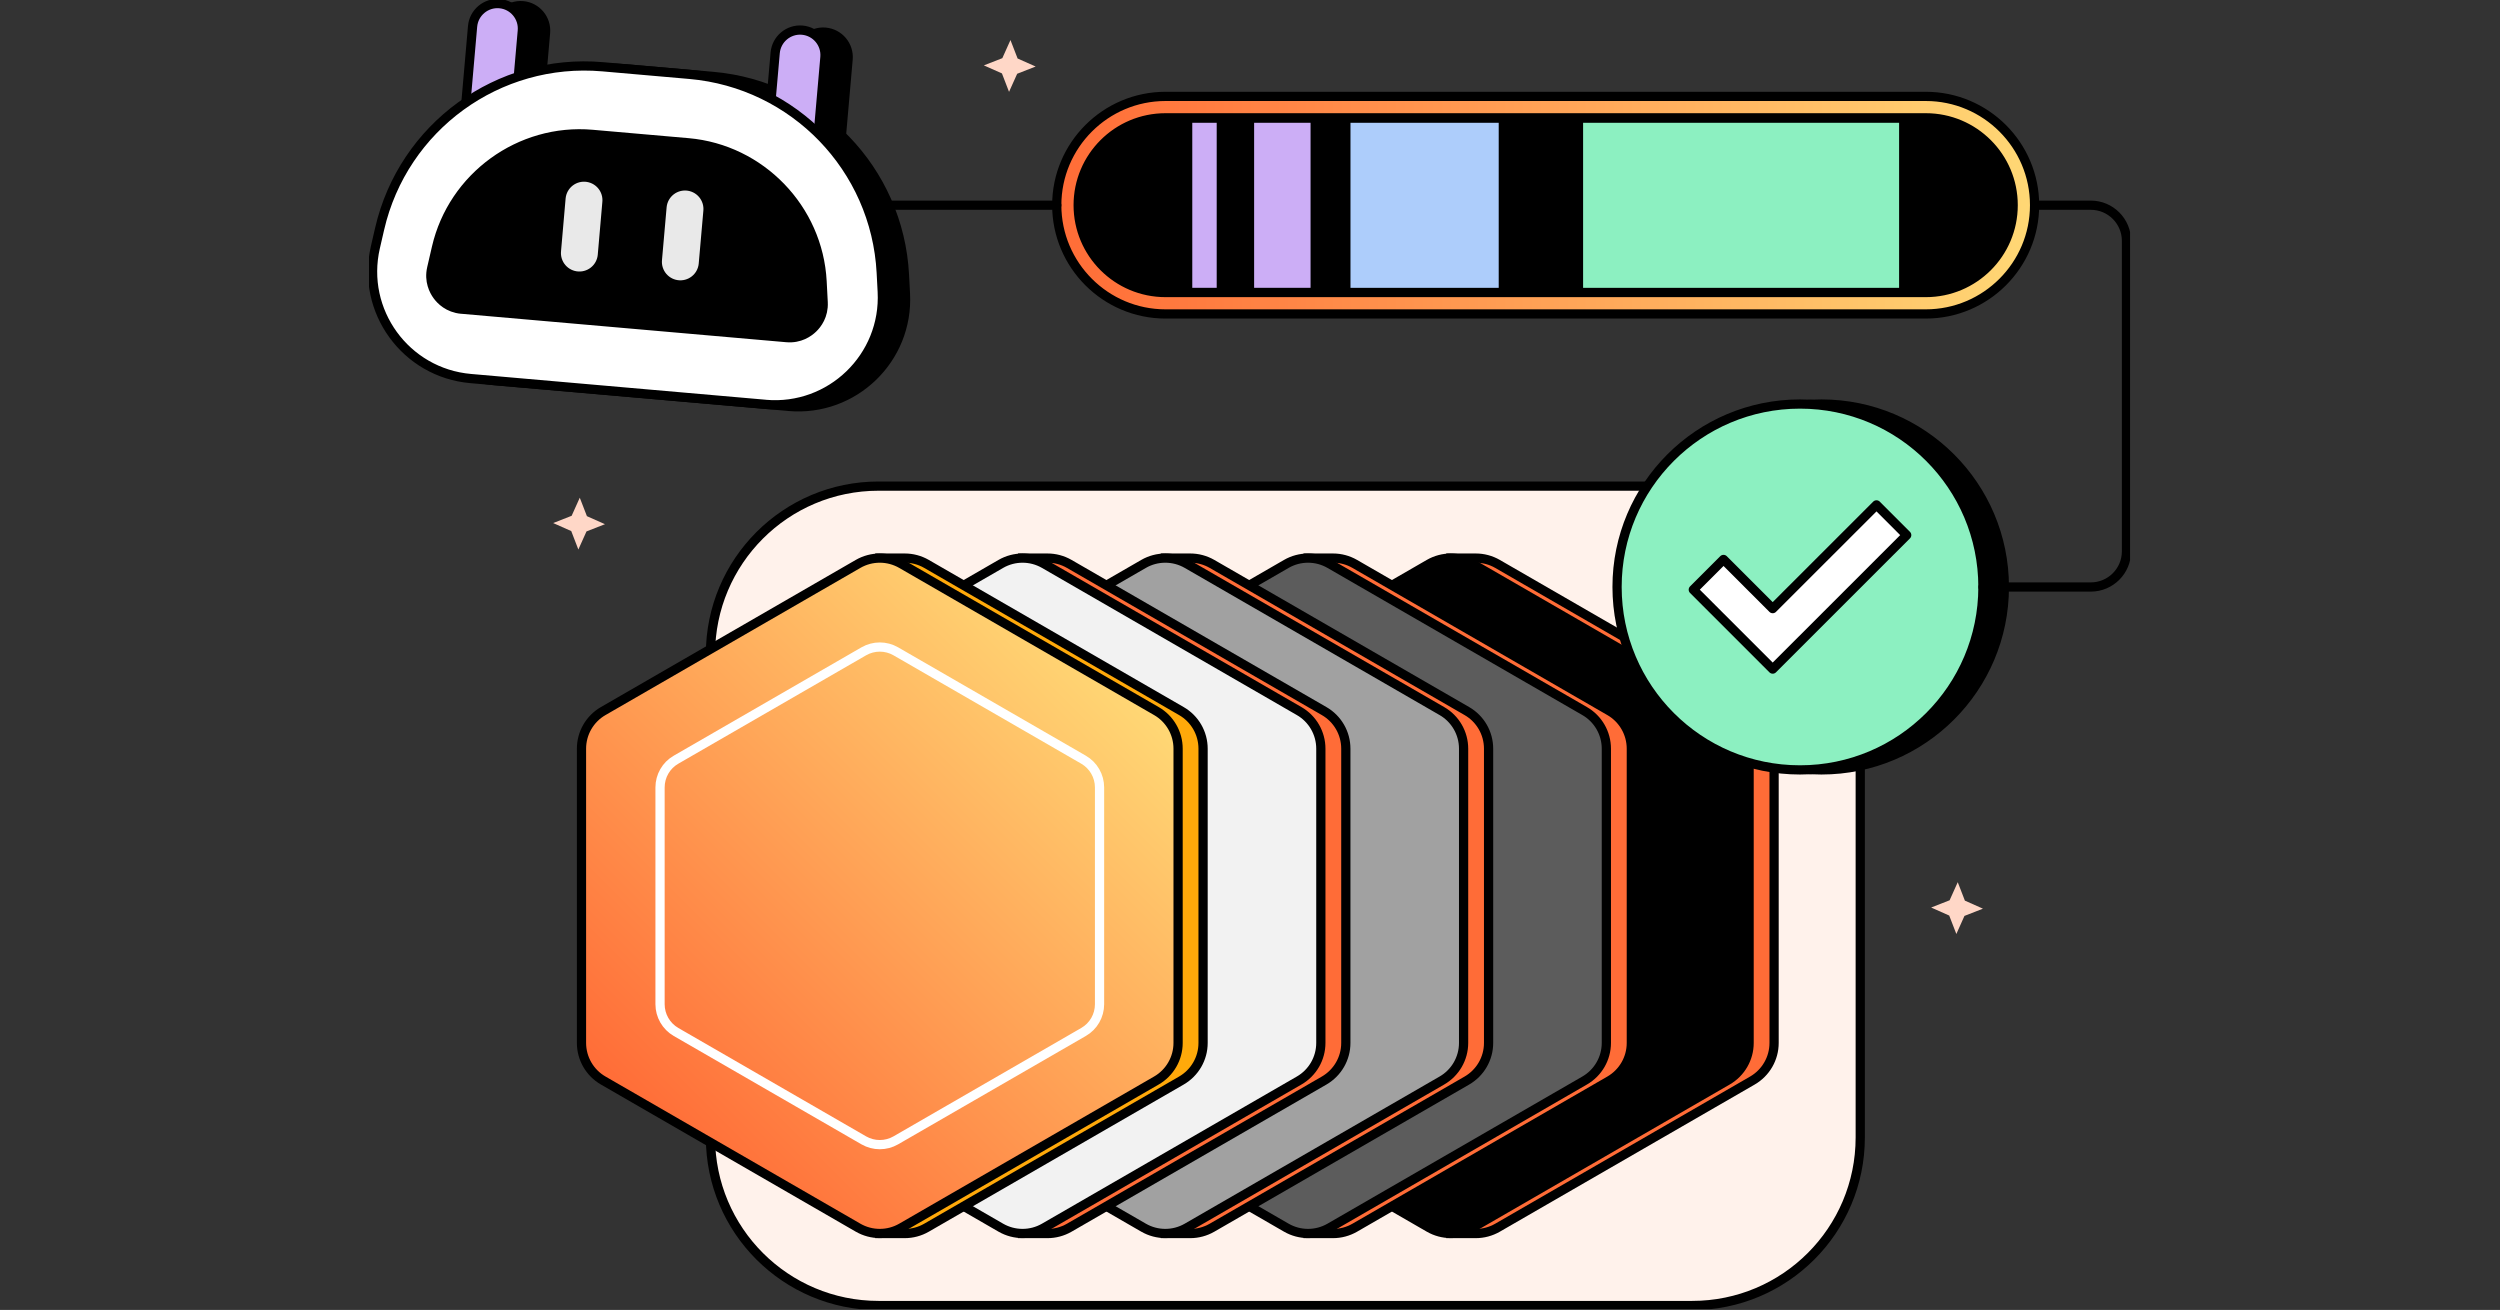 <svg width="542" height="284" viewBox="0 0 542 284" fill="none" xmlns="http://www.w3.org/2000/svg">
<rect x="0" y="0" width="542" height="284" fill="#333333" stroke="none"/>
<g clip-path="url(#clip0_1033_15346)">
<path d="M366.866 105.389H190.464C170.342 105.389 154.03 121.701 154.03 141.824V246.601C154.03 266.724 170.342 283.036 190.464 283.036H366.866C386.988 283.036 403.301 266.724 403.301 246.601V141.824C403.301 121.701 386.988 105.389 366.866 105.389Z" fill="#FFF2EB" stroke="black" stroke-width="2" stroke-miterlimit="10"/>
<path d="M384.623 162.312V226.113C384.623 229.479 382.828 232.581 379.911 234.268L324.659 266.169C323.205 267.004 321.58 267.43 319.955 267.43H314.539V120.995H319.955C321.58 120.995 323.205 121.42 324.659 122.256L379.911 154.157C382.828 155.836 384.623 158.946 384.623 162.312Z" fill="#FF6C37" stroke="black" stroke-width="2" stroke-miterlimit="10"/>
<path d="M249.863 162.312V226.105C249.863 229.471 251.658 232.581 254.575 234.26L309.827 266.161C312.744 267.84 316.334 267.84 319.243 266.161L374.495 234.26C377.412 232.581 379.207 229.471 379.207 226.105V162.312C379.207 158.946 377.412 155.836 374.495 154.157L319.243 122.256C316.326 120.577 312.736 120.577 309.827 122.256L254.575 154.157C251.658 155.836 249.863 158.946 249.863 162.312Z" fill="black" stroke="black" stroke-width="2" stroke-miterlimit="10"/>
<path d="M353.674 162.312V226.113C353.674 229.479 351.879 232.581 348.962 234.268L293.71 266.169C292.256 267.004 290.631 267.43 289.006 267.43H283.59V120.995H289.006C290.631 120.995 292.256 121.42 293.71 122.256L348.962 154.157C351.879 155.836 353.674 158.946 353.674 162.312Z" fill="#FF6C37" stroke="black" stroke-width="2" stroke-miterlimit="10"/>
<path d="M218.915 162.312V226.105C218.915 229.471 220.71 232.581 223.627 234.26L278.878 266.161C281.795 267.84 285.385 267.84 288.294 266.161L343.546 234.26C346.463 232.581 348.258 229.471 348.258 226.105V162.312C348.258 158.946 346.463 155.836 343.546 154.157L288.294 122.256C285.378 120.577 281.787 120.577 278.878 122.256L223.627 154.157C220.71 155.836 218.915 158.946 218.915 162.312Z" fill="#5C5C5C" stroke="black" stroke-width="2" stroke-miterlimit="10"/>
<path d="M322.725 162.312V226.113C322.725 229.479 320.93 232.581 318.013 234.268L262.761 266.169C261.307 267.004 259.682 267.43 258.057 267.43H252.641V120.995H258.057C259.682 120.995 261.307 121.42 262.761 122.256L318.013 154.157C320.93 155.836 322.725 158.946 322.725 162.312Z" fill="#FF6C37" stroke="black" stroke-width="2" stroke-miterlimit="10"/>
<path d="M187.965 162.312V226.105C187.965 229.471 189.76 232.581 192.677 234.26L247.929 266.161C250.846 267.84 254.436 267.84 257.345 266.161L312.597 234.26C315.514 232.581 317.309 229.471 317.309 226.105V162.312C317.309 158.946 315.514 155.836 312.597 154.157L257.345 122.256C254.428 120.577 250.838 120.577 247.929 122.256L192.677 154.157C189.76 155.836 187.965 158.946 187.965 162.312Z" fill="#A1A1A1" stroke="black" stroke-width="2" stroke-miterlimit="10"/>
<path d="M291.776 162.312V226.113C291.776 229.479 289.981 232.581 287.064 234.268L231.812 266.169C230.358 267.004 228.733 267.43 227.108 267.43H221.692V120.995H227.108C228.733 120.995 230.358 121.42 231.812 122.256L287.064 154.157C289.981 155.836 291.776 158.946 291.776 162.312Z" fill="#FF6C37" stroke="black" stroke-width="2" stroke-miterlimit="10"/>
<path d="M157.017 162.312V226.105C157.017 229.471 158.812 232.581 161.729 234.26L216.98 266.161C219.897 267.84 223.487 267.84 226.397 266.161L281.648 234.26C284.565 232.581 286.36 229.471 286.36 226.105V162.312C286.36 158.946 284.565 155.836 281.648 154.157L226.397 122.256C223.48 120.577 219.889 120.577 216.98 122.256L161.729 154.157C158.812 155.836 157.017 158.946 157.017 162.312Z" fill="#F2F2F2" stroke="black" stroke-width="2" stroke-miterlimit="10"/>
<path d="M260.827 162.312V226.113C260.827 229.479 259.032 232.581 256.115 234.268L200.863 266.169C199.409 267.004 197.784 267.43 196.159 267.43H190.743V120.995H196.159C197.784 120.995 199.409 121.42 200.863 122.256L256.115 154.157C259.032 155.836 260.827 158.946 260.827 162.312Z" fill="#FFA90A" stroke="black" stroke-width="2" stroke-miterlimit="10"/>
<path d="M126.067 162.312V226.105C126.067 229.471 127.862 232.581 130.779 234.26L186.031 266.161C188.948 267.84 192.538 267.84 195.447 266.161L250.699 234.26C253.616 232.581 255.411 229.471 255.411 226.105V162.312C255.411 158.946 253.616 155.836 250.699 154.157L195.447 122.256C192.53 120.577 188.94 120.577 186.031 122.256L130.779 154.157C127.862 155.836 126.067 158.946 126.067 162.312Z" fill="url(#paint0_linear_1033_15346)" stroke="black" stroke-width="2" stroke-miterlimit="10"/>
<path d="M143.097 170.714V217.718C143.097 220.194 144.42 222.492 146.563 223.73L187.269 247.228C189.42 248.466 192.058 248.466 194.209 247.228L234.915 223.73C237.066 222.492 238.381 220.202 238.381 217.718V170.714C238.381 168.239 237.058 165.941 234.915 164.703L194.209 141.205C192.058 139.967 189.42 139.967 187.269 141.205L146.563 164.703C144.412 165.941 143.097 168.231 143.097 170.714Z" stroke="white" stroke-width="2" stroke-miterlimit="10"/>
<path d="M434.544 127.254C434.544 105.35 416.787 87.593 394.883 87.593C372.979 87.593 355.222 105.35 355.222 127.254C355.222 149.159 372.979 166.916 394.883 166.916C416.787 166.916 434.544 149.159 434.544 127.254Z" fill="black" stroke="black" stroke-width="2" stroke-linecap="round" stroke-linejoin="round"/>
<path d="M429.901 127.254C429.901 105.35 412.144 87.593 390.24 87.593C368.336 87.593 350.579 105.35 350.579 127.254C350.579 149.159 368.336 166.916 390.24 166.916C412.144 166.916 429.901 149.159 429.901 127.254Z" fill="#8CF0C1" stroke="black" stroke-width="2" stroke-miterlimit="10"/>
<path d="M384.321 145.058L367.105 127.842L373.659 121.289L384.321 131.951L406.821 109.459L413.374 116.012L384.321 145.058Z" fill="white" stroke="black" stroke-width="2" stroke-linecap="round" stroke-linejoin="round"/>
<path d="M417.522 25.541H252.688C242.227 25.541 233.747 34.021 233.747 44.482V44.489C233.747 54.95 242.227 63.43 252.688 63.43H417.522C427.983 63.43 436.463 54.95 436.463 44.489V44.482C436.463 34.021 427.983 25.541 417.522 25.541Z" fill="black"/>
<path d="M412.725 63.43V25.541L342.215 25.541V63.43L412.725 63.43Z" fill="#8CF0C1" stroke="black" stroke-width="2" stroke-miterlimit="10"/>
<path d="M325.921 63.43V25.541L291.784 25.541V63.43H325.921Z" fill="#ADCDFB" stroke="black" stroke-width="2" stroke-miterlimit="10"/>
<path d="M285.13 63.43V25.541H270.893V63.43H285.13Z" fill="#CCAEF6" stroke="black" stroke-width="2" stroke-linecap="round" stroke-linejoin="round"/>
<path d="M264.781 63.43V25.541H257.485V63.43H264.781Z" fill="#CCAEF6" stroke="black" stroke-width="2" stroke-linecap="round" stroke-linejoin="round"/>
<path d="M436.455 44.489V44.482C436.455 34.021 427.975 25.541 417.514 25.541L252.68 25.541C242.219 25.541 233.739 34.021 233.739 44.482V44.489C233.739 54.95 242.219 63.43 252.68 63.43L417.514 63.43C427.975 63.43 436.455 54.95 436.455 44.489Z" stroke="black" stroke-width="2" stroke-linecap="round" stroke-linejoin="round"/>
<path d="M417.514 25.541C427.975 25.541 436.455 34.021 436.455 44.481C436.455 54.942 427.975 63.422 417.514 63.422H252.688C242.227 63.422 233.747 54.942 233.747 44.481C233.747 34.021 242.227 25.541 252.688 25.541H417.514ZM417.514 20.898H252.688C239.681 20.898 229.104 31.475 229.104 44.481C229.104 57.488 239.681 68.064 252.688 68.064H417.514C430.521 68.064 441.097 57.488 441.097 44.481C441.097 31.475 430.521 20.898 417.514 20.898Z" fill="url(#paint1_linear_1033_15346)" stroke="black" stroke-width="2" stroke-miterlimit="10"/>
<path d="M441.105 44.489H453.283C457.554 44.489 461.021 47.956 461.021 52.227V119.525C461.021 123.796 457.554 127.262 453.283 127.262H429.909" stroke="black" stroke-width="2" stroke-miterlimit="10" stroke-linecap="round"/>
<path d="M113.349 1.236C116.324 1.497 118.533 4.129 118.273 7.104L115.871 34.551C115.768 35.731 114.729 36.603 113.549 36.5L107.036 35.93C105.857 35.827 104.985 34.787 105.088 33.608L107.489 6.161C107.75 3.185 110.382 0.977 113.357 1.237L113.349 1.236Z" fill="black" stroke="black" stroke-width="2" stroke-linecap="round" stroke-linejoin="round"/>
<path d="M178.946 6.979C181.921 7.239 184.13 9.871 183.87 12.846L181.468 40.294C181.365 41.473 180.326 42.345 179.146 42.242L172.633 41.672C171.454 41.569 170.582 40.53 170.685 39.35L173.087 11.895C173.347 8.92 175.979 6.712 178.955 6.972L178.946 6.979Z" fill="black" stroke="black" stroke-width="2" stroke-linecap="round" stroke-linejoin="round"/>
<path d="M171.021 88.104L107.065 82.51C92.968 81.28 83.227 67.863 86.407 54.076L87.335 50.045C92.442 27.916 113.069 12.937 135.693 14.917L154.564 16.566C177.188 18.546 194.898 36.883 196.082 59.561L196.299 63.693C197.042 77.821 185.111 89.342 171.014 88.112L171.021 88.104Z" fill="black" stroke="black" stroke-width="2" stroke-linecap="round" stroke-linejoin="round"/>
<path d="M105.1 67.477C102.214 67.221 100.558 65.504 99.831 64.498C99.104 63.492 97.974 61.387 98.624 58.571L99.653 54.114C103.204 38.748 117.727 28.195 133.442 29.572L154.239 31.39C169.954 32.767 182.426 45.681 183.254 61.434L183.494 65.983C183.641 68.877 182.171 70.757 181.273 71.616C180.383 72.475 178.449 73.891 175.563 73.635L105.092 67.469L105.1 67.477Z" fill="black" stroke="black" stroke-width="2" stroke-linecap="round" stroke-linejoin="round"/>
<path d="M131.639 43.831L130.641 55.306" stroke="#E9E9E9" stroke-width="8" stroke-linecap="round" stroke-linejoin="round"/>
<path d="M153.535 45.743L152.529 57.217" stroke="#E9E9E9" stroke-width="8" stroke-linecap="round" stroke-linejoin="round"/>
<path d="M108.315 0.792C111.291 1.052 113.499 3.684 113.239 6.66L110.838 34.107C110.734 35.286 109.695 36.159 108.516 36.055L102.003 35.486C100.823 35.382 99.951 34.343 100.054 33.164L102.456 5.716C102.716 2.741 105.348 0.533 108.323 0.793L108.315 0.792Z" fill="#CCAEF6" stroke="black" stroke-width="2" stroke-linecap="round" stroke-linejoin="round"/>
<path d="M173.92 6.535C176.896 6.795 179.104 9.427 178.844 12.402L176.443 39.85C176.339 41.029 175.3 41.901 174.121 41.798L167.608 41.228C166.428 41.125 165.556 40.086 165.659 38.906L168.061 11.459C168.321 8.483 170.953 6.275 173.928 6.535L173.92 6.535Z" fill="#CCAEF6" stroke="black" stroke-width="2" stroke-linecap="round" stroke-linejoin="round"/>
<path d="M165.992 87.663L102.036 82.069C87.939 80.839 78.197 67.422 81.377 53.635L82.306 49.604C87.412 27.475 108.04 12.496 130.664 14.476L149.535 16.125C172.159 18.105 189.869 36.443 191.053 59.12L191.27 63.252C192.012 77.38 180.082 88.901 165.984 87.671L165.992 87.663Z" fill="white" stroke="black" stroke-width="2" stroke-linecap="round" stroke-linejoin="round"/>
<path d="M100.071 67.036C97.185 66.78 95.529 65.063 94.802 64.057C94.074 63.051 92.945 60.947 93.595 58.13L94.624 53.673C98.175 38.307 112.698 27.754 128.412 29.131L149.21 30.949C164.924 32.326 177.397 45.24 178.225 60.993L178.464 65.542C178.612 68.436 177.141 70.316 176.244 71.175C175.354 72.034 173.42 73.45 170.534 73.195L100.063 67.028L100.071 67.036Z" fill="black" stroke="black" stroke-width="2" stroke-linecap="round" stroke-linejoin="round"/>
<path d="M126.609 43.391L125.611 54.865" stroke="#E9E9E9" stroke-width="8" stroke-linecap="round" stroke-linejoin="round"/>
<path d="M148.506 45.302L147.5 56.776" stroke="#E9E9E9" stroke-width="8" stroke-linecap="round" stroke-linejoin="round"/>
<path d="M229.104 44.489H190.735" stroke="black" stroke-width="2" stroke-linecap="round" stroke-linejoin="round"/>
<path d="M127.244 111.904L131.159 113.645L127.151 115.215L125.387 119.138L123.847 115.138L119.924 113.397L123.932 111.826L125.696 107.904L127.244 111.904Z" fill="#FFD7C7"/>
<path d="M220.617 12.681L224.532 14.422L220.524 15.993L218.76 19.916L217.22 15.915L213.297 14.175L217.305 12.612L219.069 8.681L220.617 12.681Z" fill="#FFD7C7"/>
<path d="M425.987 195.257L429.902 196.998L425.894 198.569L424.137 202.492L422.59 198.491L418.675 196.751L422.675 195.18L424.439 191.257L425.987 195.257Z" fill="#FFD7C7"/>
</g>
<defs>
<linearGradient id="paint0_linear_1033_15346" x1="140.497" y1="244.443" x2="240.973" y2="143.975" gradientUnits="userSpaceOnUse">
<stop stop-color="#FF6C37"/>
<stop offset="1" stop-color="#FFD875"/>
</linearGradient>
<linearGradient id="paint1_linear_1033_15346" x1="229.104" y1="44.489" x2="441.105" y2="44.489" gradientUnits="userSpaceOnUse">
<stop stop-color="#FF6C37"/>
<stop offset="1" stop-color="#FFD875"/>
</linearGradient>
<clipPath id="clip0_1033_15346">
<rect width="381.795" height="283.81" fill="white" transform="translate(80)"/>
</clipPath>
</defs>
</svg>
